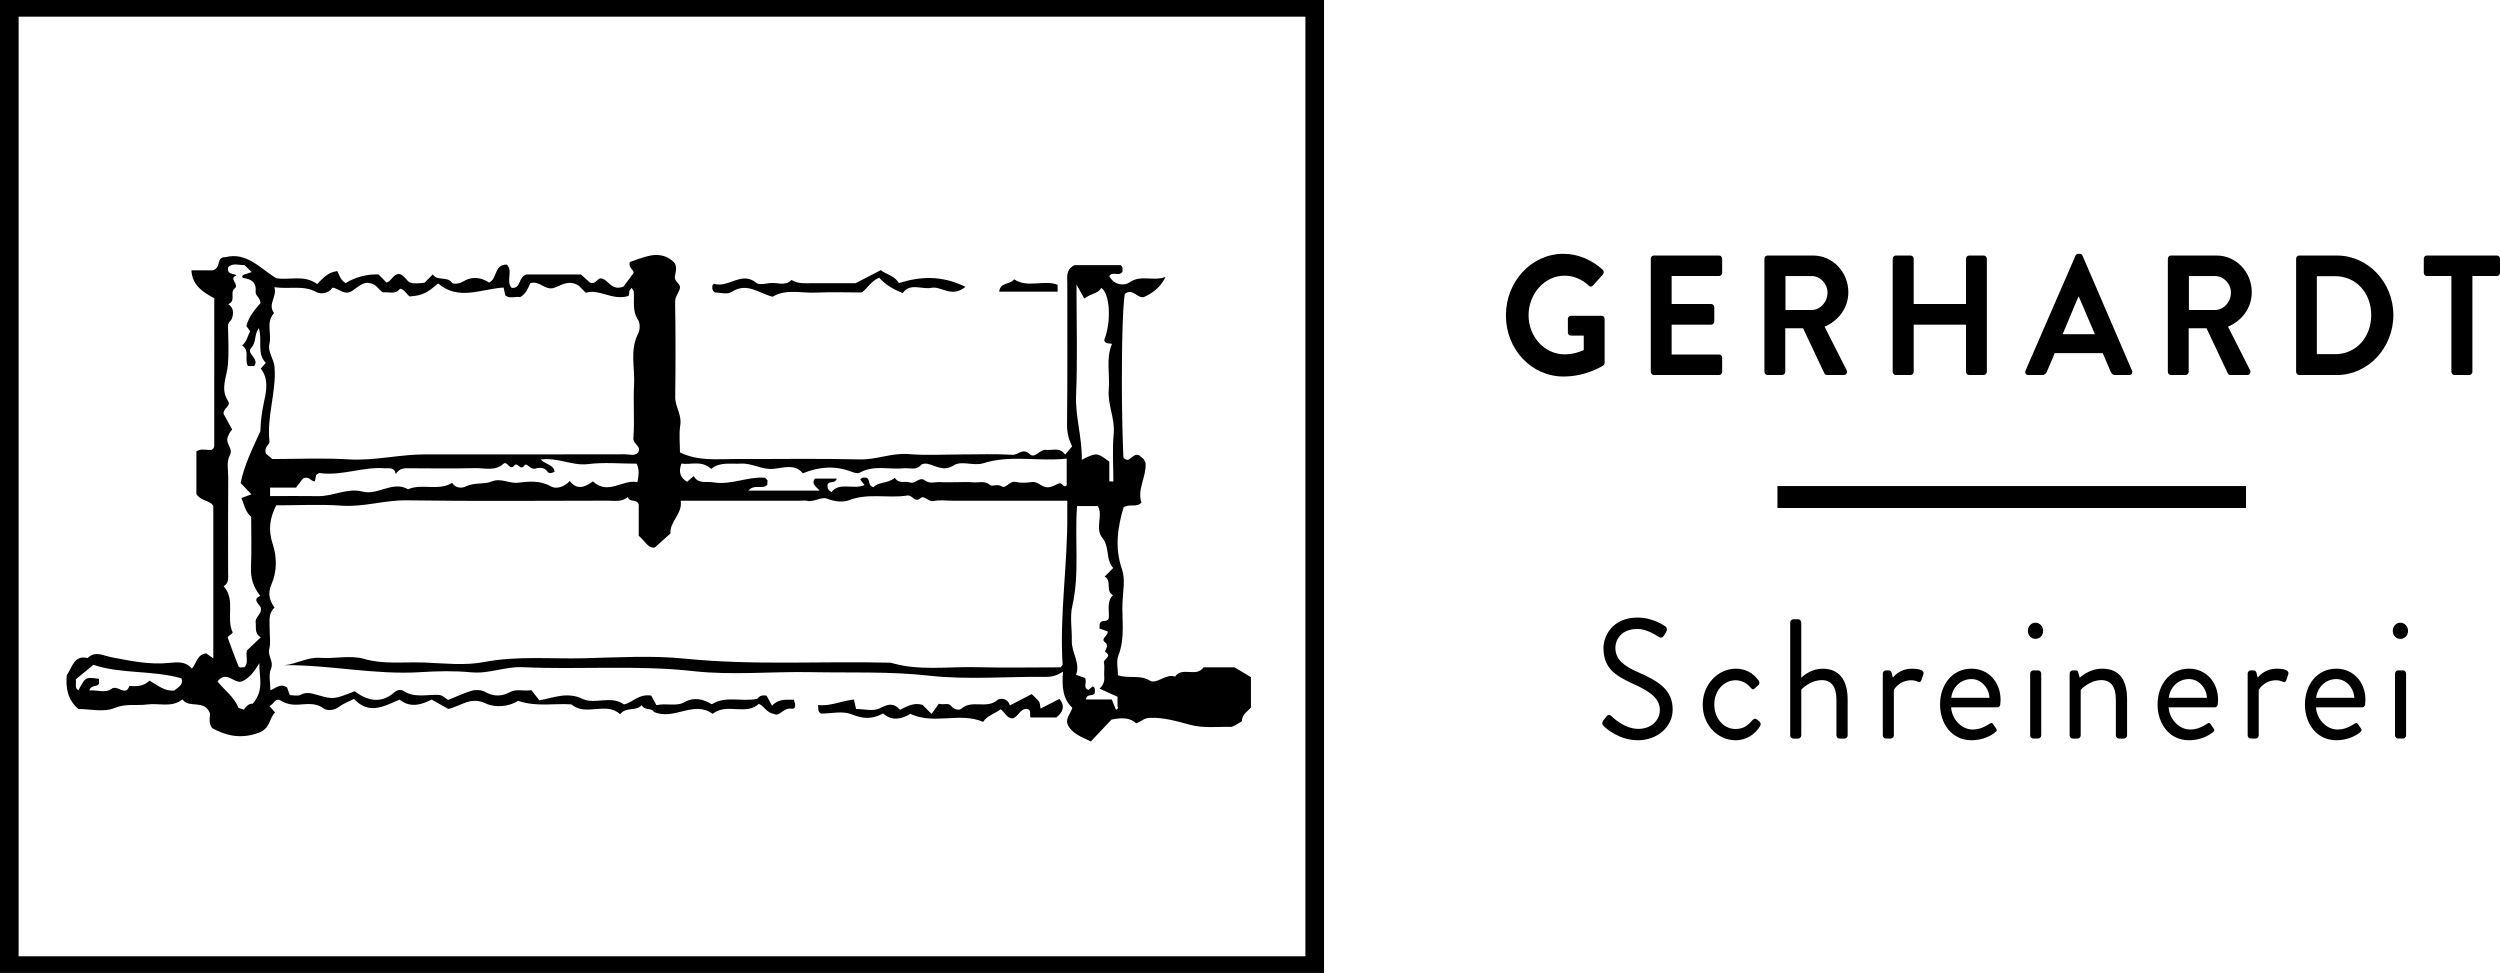 <svg width="591" height="230" viewBox="0 0 591 230" fill="none" xmlns="http://www.w3.org/2000/svg">
<path fill-rule="evenodd" clip-rule="evenodd" d="M308.598 3.938H4.402V226.062H308.598V3.938ZM0 0V230H313V0H0Z" fill="black"/>
<path d="M369.621 60.006C373.034 60.006 376.299 61.42 378.878 63.758C379.178 64.082 379.221 64.566 378.914 64.89L376.563 67.509C376.263 67.834 375.919 67.834 375.575 67.509C373.942 65.979 371.935 65.171 369.848 65.171C365.109 65.171 361.353 69.486 361.353 74.529C361.353 79.572 365.109 83.77 369.885 83.77C372.009 83.77 373.642 83.085 374.397 82.76V79.333H371.364C370.947 79.333 370.646 79.009 370.646 78.605V75.416C370.646 74.97 370.947 74.651 371.364 74.651H378.65C379.031 74.651 379.332 75.013 379.332 75.416V85.747C379.332 86.071 379.178 86.273 379.031 86.39C379.031 86.39 375.121 89.009 369.621 89.009C362.071 89.009 356 82.632 356 74.566C356 66.499 362.071 60 369.621 60V60.006ZM390.246 61.175C390.246 60.771 390.547 60.41 390.964 60.41H406.402C406.819 60.41 407.12 60.771 407.12 61.175V64.486C407.12 64.89 406.819 65.251 406.402 65.251H395.175V71.867H404.542C404.923 71.867 405.26 72.228 405.26 72.632V75.979C405.26 76.426 404.916 76.744 404.542 76.744H395.175V83.807H406.402C406.819 83.807 407.12 84.168 407.12 84.572V87.883C407.12 88.287 406.819 88.648 406.402 88.648H390.964C390.547 88.648 390.246 88.287 390.246 87.883V61.175ZM417.113 61.175C417.113 60.771 417.414 60.41 417.831 60.41H428.678C433.233 60.41 436.946 64.284 436.946 69.082C436.946 72.791 434.632 75.82 431.33 77.234L436.529 87.479C436.793 88.005 436.529 88.648 435.884 88.648H431.901C431.557 88.648 431.366 88.446 431.293 88.287L426.247 77.595H422.036V87.883C422.036 88.287 421.692 88.648 421.318 88.648H417.825C417.408 88.648 417.107 88.287 417.107 87.883V61.175H417.113ZM428.267 73.281C430.28 73.281 432.023 71.426 432.023 69.168C432.023 67.032 430.28 65.257 428.267 65.257H422.085V73.287H428.267V73.281ZM447.431 61.175C447.431 60.771 447.774 60.41 448.149 60.41H451.678C452.096 60.41 452.396 60.771 452.396 61.175V71.867H464.765V61.175C464.765 60.771 465.066 60.41 465.483 60.41H468.976C469.357 60.41 469.694 60.771 469.694 61.175V87.883C469.694 88.287 469.351 88.648 468.976 88.648H465.483C465.066 88.648 464.765 88.287 464.765 87.883V76.751H452.396V87.883C452.396 88.287 452.096 88.648 451.678 88.648H448.149C447.768 88.648 447.431 88.287 447.431 87.883V61.175ZM478.846 87.601L490.644 60.453C490.761 60.208 490.945 60.006 491.289 60.006H491.669C492.05 60.006 492.204 60.208 492.314 60.453L503.995 87.601C504.222 88.128 503.922 88.648 503.351 88.648H500.048C499.477 88.648 499.213 88.403 498.95 87.84L497.09 83.483H485.746L483.886 87.84C483.733 88.244 483.395 88.648 482.787 88.648H479.485C478.914 88.648 478.613 88.122 478.84 87.601H478.846ZM495.236 79.009L491.442 70.135H491.326L487.606 79.009H495.23H495.236ZM512.485 61.175C512.485 60.771 512.785 60.41 513.203 60.41H524.049C528.604 60.41 532.318 64.284 532.318 69.082C532.318 72.791 530.003 75.82 526.701 77.234L531.9 87.479C532.164 88.005 531.9 88.648 531.256 88.648H527.272C526.928 88.648 526.738 88.446 526.664 88.287L521.618 77.595H517.408V87.883C517.408 88.287 517.064 88.648 516.689 88.648H513.197C512.779 88.648 512.478 88.287 512.478 87.883V61.175H512.485ZM523.638 73.281C525.651 73.281 527.395 71.426 527.395 69.168C527.395 67.032 525.651 65.257 523.638 65.257H517.457V73.287H523.638V73.281ZM542.802 61.175C542.802 60.771 543.103 60.41 543.483 60.41H552.476C559.799 60.41 565.79 66.744 565.79 74.492C565.79 82.24 559.799 88.654 552.476 88.654H543.483C543.103 88.654 542.802 88.293 542.802 87.889V61.181V61.175ZM552.022 83.727C556.951 83.727 560.554 79.774 560.554 74.486C560.554 69.198 556.951 65.288 552.022 65.288H547.7V83.721H552.022V83.727ZM579.509 65.251H573.702C573.285 65.251 572.984 64.89 572.984 64.486V61.175C572.984 60.771 573.285 60.41 573.702 60.41H590.282C590.699 60.41 591 60.771 591 61.175V64.486C591 64.89 590.699 65.251 590.282 65.251H584.475V87.883C584.475 88.287 584.131 88.648 583.757 88.648H580.227C579.847 88.648 579.509 88.287 579.509 87.883V65.251Z" fill="black"/>
<path d="M378.991 170.368C379.182 170.124 379.372 169.842 379.563 169.604C379.943 169.078 380.361 168.761 380.889 169.243C381.153 169.488 383.923 172.306 387.3 172.306C390.377 172.306 392.385 170.252 392.385 167.874C392.385 165.093 390.106 163.443 385.746 161.505C381.571 159.574 379.065 157.758 379.065 153.162C379.065 150.424 381.116 145.992 387.147 145.992C390.868 145.992 393.637 148.046 393.637 148.046C393.865 148.168 394.319 148.651 393.865 149.415C393.711 149.66 393.564 149.941 393.41 150.179C393.066 150.741 392.692 150.906 392.084 150.54C391.82 150.381 389.425 148.688 387.11 148.688C383.087 148.688 381.871 151.426 381.871 153.119C381.871 155.821 383.806 157.392 386.993 158.797C392.114 161.016 395.418 163.07 395.418 167.74C395.418 171.933 391.66 174.995 387.22 174.995C382.78 174.995 379.704 172.214 379.213 171.731C378.912 171.45 378.531 171.126 378.985 170.362L378.991 170.368ZM410.341 158.076C412.619 158.076 414.4 159.042 415.769 160.894C416.033 161.255 415.959 161.737 415.616 162.025L414.897 162.667C414.326 163.229 414.136 162.825 413.798 162.508C413.036 161.579 411.784 160.815 410.304 160.815C407.461 160.815 405.256 163.314 405.256 166.536C405.256 169.757 407.418 172.336 410.267 172.336C412.545 172.336 413.417 171.126 414.289 170.24C414.744 169.757 415.008 169.836 415.425 170.16L415.843 170.484C416.223 170.765 416.334 171.212 416.107 171.615C414.971 173.546 412.883 175.001 410.298 175.001C406.085 175.001 402.517 171.413 402.517 166.578C402.517 161.744 406.195 158.076 410.334 158.076H410.341ZM423.2 147.16C423.2 146.756 423.543 146.396 423.918 146.396H425.097C425.478 146.396 425.816 146.756 425.816 147.16V160.216C425.816 160.216 427.83 158.082 430.9 158.082C434.658 158.082 436.783 160.619 436.783 165.338V173.84C436.783 174.243 436.439 174.604 436.065 174.604H434.849C434.468 174.604 434.13 174.243 434.13 173.84V165.338C434.13 162.275 432.841 160.784 430.716 160.784C427.83 160.784 425.822 163.039 425.822 163.039V173.84C425.822 174.243 425.478 174.604 425.103 174.604H423.924C423.543 174.604 423.206 174.243 423.206 173.84V147.166L423.2 147.16ZM445.092 159.244C445.092 158.84 445.436 158.48 445.81 158.48H446.529C446.83 158.48 447.1 158.681 447.173 159.042L447.474 160.209C447.474 160.209 448.881 158.076 452.031 158.076C453.167 158.076 455.064 158.278 454.69 159.409L454.235 160.778C454.045 161.304 453.701 161.304 453.327 161.138C452.983 160.98 452.418 160.815 451.847 160.815C448.96 160.815 447.708 163.07 447.708 163.07V173.828C447.708 174.231 447.364 174.592 446.989 174.592H445.81C445.429 174.592 445.092 174.231 445.092 173.828V159.244ZM466.063 158.076C470.048 158.076 472.934 161.218 472.934 165.448C472.934 165.729 472.898 166.254 472.861 166.536C472.824 166.939 472.517 167.22 472.179 167.22H461.248C461.402 169.922 463.637 172.458 466.333 172.458C467.93 172.458 469.219 171.817 470.091 171.248C470.625 170.924 470.853 170.723 471.154 171.169C471.381 171.493 471.571 171.774 471.798 172.098C472.062 172.458 472.216 172.703 471.645 173.143C470.736 173.907 468.685 174.995 466.069 174.995C461.476 174.995 458.632 171.169 458.632 166.536C458.632 161.903 461.476 158.076 466.069 158.076H466.063ZM470.312 164.965C470.196 162.63 468.378 160.533 466.063 160.533C463.52 160.533 461.549 162.465 461.279 164.965H470.312ZM479.395 149.134C479.395 148.046 480.193 147.202 481.175 147.202C482.158 147.202 482.999 148.046 482.999 149.134C482.999 150.222 482.201 151.029 481.175 151.029C480.15 151.029 479.395 150.185 479.395 149.134ZM479.929 159.244C479.929 158.84 480.273 158.48 480.647 158.48H481.826C482.207 158.48 482.545 158.84 482.545 159.244V173.828C482.545 174.231 482.201 174.592 481.826 174.592H480.647C480.267 174.592 479.929 174.231 479.929 173.828V159.244ZM489.257 159.244C489.257 158.84 489.601 158.48 489.975 158.48H490.694C491.038 158.48 491.228 158.639 491.302 158.963L491.646 160.209C491.646 160.209 493.807 158.076 496.957 158.076C501.36 158.076 502.84 161.138 502.84 165.332V173.834C502.84 174.237 502.497 174.598 502.122 174.598H500.906C500.525 174.598 500.188 174.237 500.188 173.834V165.332C500.188 162.269 498.898 160.778 496.773 160.778C493.93 160.778 491.879 163.076 491.879 163.076V173.834C491.879 174.237 491.535 174.598 491.16 174.598H489.981C489.601 174.598 489.263 174.237 489.263 173.834V159.25L489.257 159.244ZM517.48 158.076C521.466 158.076 524.352 161.218 524.352 165.448C524.352 165.729 524.315 166.254 524.278 166.536C524.241 166.939 523.934 167.22 523.597 167.22H512.666C512.819 169.922 515.055 172.458 517.75 172.458C519.347 172.458 520.637 171.817 521.509 171.248C522.043 170.924 522.27 170.723 522.571 171.169C522.798 171.493 522.989 171.774 523.216 172.098C523.48 172.458 523.633 172.703 523.062 173.143C522.153 173.907 520.102 174.995 517.486 174.995C512.893 174.995 510.05 171.169 510.05 166.536C510.05 161.903 512.893 158.076 517.486 158.076H517.48ZM521.73 164.965C521.613 162.63 519.795 160.533 517.48 160.533C514.938 160.533 512.967 162.465 512.696 164.965H521.73ZM531.346 159.244C531.346 158.84 531.69 158.48 532.065 158.48H532.783C533.084 158.48 533.354 158.681 533.428 159.042L533.729 160.209C533.729 160.209 535.135 158.076 538.285 158.076C539.422 158.076 541.319 158.278 540.944 159.409L540.49 160.778C540.3 161.304 539.956 161.304 539.581 161.138C539.237 160.98 538.672 160.815 538.101 160.815C535.215 160.815 533.962 163.07 533.962 163.07V173.828C533.962 174.231 533.618 174.592 533.244 174.592H532.065C531.684 174.592 531.346 174.231 531.346 173.828V159.244ZM552.317 158.076C556.303 158.076 559.189 161.218 559.189 165.448C559.189 165.729 559.152 166.254 559.115 166.536C559.078 166.939 558.771 167.22 558.434 167.22H547.503C547.656 169.922 549.892 172.458 552.588 172.458C554.184 172.458 555.474 171.817 556.346 171.248C556.88 170.924 557.107 170.723 557.408 171.169C557.635 171.493 557.826 171.774 558.053 172.098C558.317 172.458 558.47 172.703 557.899 173.143C556.991 173.907 554.94 174.995 552.323 174.995C547.73 174.995 544.887 171.169 544.887 166.536C544.887 161.903 547.73 158.076 552.323 158.076H552.317ZM556.567 164.965C556.45 162.63 554.632 160.533 552.317 160.533C549.775 160.533 547.804 162.465 547.534 164.965H556.567ZM565.655 149.134C565.655 148.046 566.454 147.202 567.436 147.202C568.419 147.202 569.26 148.046 569.26 149.134C569.26 150.222 568.462 151.029 567.436 151.029C566.411 151.029 565.655 150.185 565.655 149.134ZM566.183 159.244C566.183 158.84 566.527 158.48 566.902 158.48H568.081C568.462 158.48 568.799 158.84 568.799 159.244V173.828C568.799 174.231 568.456 174.592 568.081 174.592H566.902C566.521 174.592 566.183 174.231 566.183 173.828V159.244Z" fill="black"/>
<rect x="420.186" y="114.906" width="110.771" height="5.18" fill="black"/>
<path d="M179.394 166.379C180.752 167.001 181.163 168.481 183.005 168.781C184.282 169.497 185.217 167.26 186.979 167.529C188.291 167.73 188.095 166.58 187.654 165.397C186.074 165.543 184.363 164.949 182.506 166.819C181.955 165.811 181.431 164.851 181.213 164.449C179.582 164.172 179.291 164.994 179.002 165.206C175.285 165.979 171.599 164.387 168.266 166.494C166.257 165.257 164.078 164.725 161.895 165.952C159.818 167.121 157.728 166.144 155.175 166.703C154.695 165.809 154.177 164.845 153.955 164.434C150.923 163.978 149.585 166.11 147.488 166.53C144.484 164.289 140.622 166.603 137.767 165.235C134.079 163.469 131.018 164.93 127.505 165.559C126.855 164.731 126.187 163.88 125.617 163.153C123.746 163.464 122.114 162.775 120.571 163.609C118.598 164.678 116.687 164.701 114.639 163.547C113.802 163.074 112.483 163.019 111.528 163.29C109.601 163.838 107.773 164.74 105.947 165.478C105.141 165.002 104.667 164.303 103.603 164.269C100.827 164.179 97.928 165.039 95.298 163.285C94.898 163.019 93.978 162.999 93.301 163.603C90.077 166.477 86.834 165.668 83.851 163.414C78.891 165.347 78.882 165.383 75.071 164.303C73.704 163.916 72.475 163.481 71.032 164.259C70.35 164.627 69.308 164.323 68.505 164.323C68.204 163.474 67.981 162.84 67.862 162.5C66.25 161.468 65.18 162.678 63.923 163.19C63.923 161.295 63.461 159.507 64.036 158.167C64.808 156.37 63.231 155.131 63.655 153.457C64.045 151.917 63.724 150.196 63.741 148.555C63.76 146.811 63.393 144.976 64.907 143.643C63.627 141.866 63.278 140.134 64.166 138.153C65.546 135.072 65.444 131.541 64.496 128.704C63.31 125.152 63.816 122.393 65.298 119.46C70.595 119.46 75.702 119.172 80.76 119.539C85.981 119.919 90.922 118.196 96.118 118.277C111.915 118.521 127.72 118.37 143.521 118.358C143.783 118.358 144.048 118.367 144.313 118.378C144.491 118.386 144.671 118.394 144.85 118.402C146.102 118.45 147.348 118.422 148.429 117.488C148.661 118.571 149.836 118.16 150.545 118.637C150.573 118.655 150.601 118.675 150.627 118.699C150.68 118.742 150.731 118.794 150.777 118.851C150.869 118.966 150.945 119.113 150.999 119.298V126.649C152.389 127.782 153.214 129.717 154.797 129.425C156.232 128.136 157.285 127.193 158.511 126.092C158.243 123.344 161.427 121.417 160.914 118.366H189.134C189.68 118.366 190.247 118.265 190.765 118.384C192.458 118.778 194.156 117.343 195.516 117.883C197.33 118.602 199.294 118.789 200.715 118.243C205.279 116.486 209.942 117.866 214.457 117.144C215.776 116.933 216.169 118.976 217.613 117.751C218.522 116.981 219.444 118.745 220.768 118.439C222.147 118.12 223.657 118.367 225.11 118.367H252.305C252.305 119.682 252.298 120.577 252.305 121.472C252.425 133.37 250.45 145.202 251.2 157.12C251.208 157.251 251 157.396 250.72 157.758C244.206 157.758 237.512 157.893 230.827 157.721C224.07 157.546 217.235 158.668 210.571 156.664C194.377 156.252 178.173 157.347 161.969 155.709C154.057 154.909 145.997 155.418 138.009 155.614C130.163 155.807 122.324 154.993 114.454 156.505C109.898 157.382 105.034 156.81 100.319 156.624C95.558 156.435 90.822 157.128 86.008 155.745C82.817 154.828 79.141 155.771 75.709 155.514C72.712 155.29 70.105 156.98 67.285 157.246C78.127 157.171 88.719 159.587 99.455 158.896C103.434 158.639 107.473 158.553 111.432 158.938C115.597 159.342 119.412 157.531 123.523 157.722C136.986 158.349 150.453 157.153 163.958 158.661C173.109 159.683 182.465 158.709 191.724 158.897C201.022 159.085 210.292 158.682 219.633 159.728C228.78 160.752 238.131 159.904 247.39 160.004C248.74 160.018 249.897 159.655 251.298 158.787C250.988 162.33 251.259 165.248 253.493 167.314C253.084 168.795 251.899 169.653 252.366 171.226C253.411 173.479 255.77 174.248 257.88 175.273C259.754 173.293 261.602 171.34 262.77 170.104C265.669 169.499 267.342 169.833 268.587 170.994C269.813 170.568 270.434 169.776 271.671 169.709C275.072 169.527 278.312 170.54 281.414 171.358C284.672 172.219 287.784 171.746 290.938 171.841C291.513 171.858 292.721 171.022 293.584 170.501C293.597 168.831 294.998 168.123 295.719 167.278V160.072C294.424 159.302 293.248 158.6 291.836 157.76H284.517C282.837 160.228 279.475 157.486 277.791 159.948C275.558 159.166 273.439 161.879 271.797 160.887C269.376 159.426 266.92 160.498 264.296 159.646C264.296 158.141 263.835 156.356 264.381 154.973C266.03 150.785 265.167 146.5 265.364 142.263C265.482 139.715 266.041 136.93 265.254 134.652C263.422 129.349 264.269 124.441 265.621 119.923C267.23 118.998 268.597 120.074 269.839 118.823C268.79 115.702 270.974 112.803 270.82 109.617C270.805 109.3 270.58 108.993 270.422 108.606C269.954 108.197 269.431 107.742 269.276 107.607C268.579 107.347 268.086 107.669 267.646 108.029C267.577 108.085 267.511 108.141 267.446 108.195C267.381 108.25 267.316 108.304 267.25 108.355C267.055 108.509 266.861 108.636 266.654 108.681C266.55 108.704 266.443 108.706 266.33 108.681C266.255 108.665 266.178 108.637 266.097 108.595C266.016 108.553 265.933 108.497 265.846 108.425C265.759 108.354 265.669 108.267 265.575 108.161C265.545 107.506 265.517 106.837 265.493 106.154C265.441 104.789 265.396 103.374 265.359 101.93C265.347 101.45 265.334 100.964 265.324 100.477C265.296 99.258 265.274 98.022 265.257 96.781C265.24 95.54 265.226 94.293 265.218 93.053C265.215 92.556 265.212 92.062 265.21 91.567C265.209 91.073 265.207 90.58 265.207 90.092C265.204 87.642 265.22 85.254 265.251 83.013C265.257 82.565 265.265 82.123 265.271 81.687C265.279 81.251 265.286 80.822 265.296 80.402C265.407 75.133 265.618 71.019 265.913 69.463C267.813 68.046 268.768 70.577 270.428 70.225C272.852 69.134 274.553 67.549 275.533 65.471C272.44 66.593 269.752 64.825 266.961 66.791C265.964 67.493 263.792 67.517 262.598 65.828C262.332 65.451 262.109 65.294 262.38 65.034C263.223 64.234 264.567 65.365 265.333 64.268C265.35 63.75 265.586 63.195 264.908 62.675H254.029C251.918 63.705 252.31 65.451 252.31 67.049C252.305 78.17 252.371 89.293 252.248 100.415C252.226 102.388 252.73 104.124 253.442 105.522C252.718 106.381 252.261 106.924 251.788 107.484C250.558 105.634 248.773 106.53 247.25 106.347C245.82 106.172 244.656 108.533 243.42 107.349C241.778 105.774 240.704 107.599 239.337 107.515C235.356 107.271 231.351 107.428 227.354 107.428C223.358 107.428 218.976 107.705 214.829 107.349C210.852 107.006 207.232 108.701 203.284 108.603C193.482 108.359 183.67 108.542 173.862 108.514C169.478 108.502 165.018 109.057 160.746 106.946C160.746 104.832 160.47 102.617 160.819 100.502C161.222 98.054 159.593 96.156 159.622 93.832C159.715 86.359 159.725 78.882 159.598 71.408C159.594 71.233 159.607 71.069 159.632 70.91C159.652 70.782 159.681 70.661 159.714 70.543C159.722 70.514 159.729 70.485 159.737 70.457C159.737 70.454 159.739 70.451 159.74 70.448C159.771 70.351 159.805 70.258 159.843 70.164C160.053 69.637 160.356 69.168 160.563 68.658C160.646 68.457 160.712 68.25 160.752 68.031C160.828 67.018 159.54 66.672 159.528 65.557C159.528 65.518 159.528 65.479 159.531 65.439C159.537 65.358 159.548 65.274 159.568 65.183C159.81 64.072 160.126 62.68 159.16 61.83C157.539 60.359 155.628 60.037 153.704 60.423C151.966 60.772 150.3 61.483 148.897 61.939C148.387 63.629 150.511 63.889 149.515 64.899C148.664 66.039 147.813 67.178 147.381 67.759C144.442 68.85 143.888 66.105 142.16 65.814C141.131 65.68 140.98 67.314 139.452 66.8C138.869 66.271 137.968 65.456 137.334 64.881H124.504C122.39 65.424 123.279 68.333 120.931 68.036C119.53 66.445 121.348 64.141 119.832 62.557C116.818 62.421 117.562 65.929 115.629 66.808C113.597 65.459 111.447 65.309 109.381 66.603C108.477 67.167 107.063 67.149 106.883 66.883C105.727 65.169 103.344 66.571 102.326 64.863C101.656 65.535 101.015 66.179 100.354 66.842C99.147 66.957 97.919 67.153 96.797 66.741C96.682 66.655 96.575 66.564 96.473 66.466C96.428 66.424 96.384 66.38 96.341 66.335C95.699 65.674 95.234 64.874 94.24 64.757C93.661 64.825 93.265 65.152 92.906 65.53C92.444 66.017 92.042 66.587 91.388 66.803C90.746 66.159 90.103 65.513 89.461 64.869C86.636 64.806 84.052 65.49 81.709 66.921C80.464 66.238 80.154 64.856 79.747 64.082C77.477 64.335 76.24 65.879 74.983 67.152C71.779 64.841 68.442 66.33 65.278 65.764C61.512 63.455 58.322 59.524 53.309 60.791C50.965 60.763 52.458 63.196 50.325 63.909H45.244C45.482 67.538 47.998 69.05 50.654 70.525C50.654 82.238 50.654 93.882 50.646 105.526C50.646 105.681 50.545 105.855 50.447 105.986C50.343 106.124 50.185 106.222 50.052 106.336C49.071 106.482 48.028 106.099 47.071 106.399C46.851 106.468 46.636 106.574 46.426 106.731V116.791C47.544 118.54 49.864 118.321 50.426 119.632V155.65C49.663 155.11 49.13 154.732 48.736 154.451C46.598 154.738 46.532 156.641 45.363 158.083C43.957 156.331 41.951 156.504 40.057 156.706C35.397 157.204 30.838 156.233 26.375 155.38C24.282 154.98 22.582 153.793 20.695 155.559C17.499 154.797 17.127 157.683 15.794 159.611C15.521 162.462 15.895 165.347 18.528 167.611C21.322 167.611 24.56 168.428 27.023 167.392C29.751 166.243 32.263 166.886 34.839 166.533C37.592 166.155 40.556 167.375 43.137 165.344C44.732 167.579 48.276 165.24 49.62 168.595C49.737 169.41 49.145 170.713 50.137 172.121C53.5 173.952 56.964 174.768 61.153 173.227C63.954 172.195 63.597 169.804 65.019 168.424C64.444 167.761 64.115 167.383 63.679 166.881C64.653 166.614 64.792 165.339 65.992 165.411C67.129 166.141 68.322 166.583 69.832 166.592C72.053 166.606 74.374 165.865 76.547 167.498C77.201 167.989 78.896 168.041 80.092 167.124C81.143 166.32 82.45 165.854 83.681 165.22C84.419 166.01 85.153 166.548 85.887 166.891C86 166.944 86.113 166.992 86.225 167.036C86.311 167.07 86.397 167.099 86.484 167.129C89.158 168.01 91.81 166.499 94.462 165.397C96.446 166.981 98.43 166.827 100.309 166.139C100.435 166.094 100.559 166.046 100.683 165.994C100.759 165.963 100.836 165.932 100.912 165.9C101.064 165.834 101.216 165.767 101.366 165.699C101.593 165.595 101.816 165.486 102.038 165.375C103.565 166.234 104.888 166.978 105.989 167.597C109.049 166.889 111.255 164.572 114.836 166.296C117.062 167.369 120.408 167.051 122.465 165.68C126.9 167.169 131.046 166.222 135.079 166.516C138.539 169.474 143.25 165.738 146.609 168.85C147.962 166.99 150.379 168.266 151.679 166.687C152.321 168 154.169 167.322 154.558 168.274C159.319 170.453 163.927 165.448 168.461 168.752C171.841 166.068 176.302 169.245 179.396 166.384L179.394 166.379ZM254.387 93.352C254.745 85.033 254.483 76.688 254.483 67.261C255.42 68.946 255.9 69.808 256.328 70.578C258.07 69.254 259.656 69.419 260.326 68.051C262.425 69.403 262.755 76.037 261.031 80.425C261.306 81.345 262.124 81.108 262.881 81.287C261.372 84.801 262.436 88.484 262.109 92.082C261.786 95.644 263.628 98.913 263.282 102.548C262.925 106.283 263.203 110.08 263.203 113.848C262.882 113.825 262.563 113.8 262.242 113.777V109.152C259.34 106.955 259.227 106.946 255.728 108.69C255.854 103.423 254.163 98.561 254.387 93.352ZM253.487 143.305C255.265 135.511 254.011 127.623 254.617 119.637H259.534C260.85 121.903 258.756 124.956 260.603 127.159C260.881 127.491 261.09 127.844 261.25 128.211C261.304 128.336 261.354 128.46 261.397 128.588C262.06 130.491 261.698 132.696 263.167 134.269C262.608 134.831 262.047 135.394 261.417 136.026C261.327 136.116 261.236 136.208 261.143 136.301C261.368 136.419 261.538 136.563 261.667 136.721C261.732 136.801 261.786 136.886 261.831 136.973C261.878 137.062 261.915 137.154 261.944 137.249C261.955 137.285 261.966 137.32 261.975 137.356C261.994 137.429 262.011 137.504 262.023 137.579C262.212 138.674 261.831 140.026 263.101 140.694C261.87 141.951 262.076 143.47 262.129 144.956C262.13 145.015 262.133 145.074 262.133 145.135C262.136 145.253 262.138 145.372 262.138 145.49C262.138 145.726 262.127 145.96 262.101 146.192C261.747 147.013 260.885 146.679 260.436 146.914C259.7 147.365 259.999 147.959 259.923 148.593C260.535 148.803 261.168 149.021 261.836 149.251C262.095 150.242 260.079 150.956 261.2 151.811C262.465 152.776 260.901 153.818 261.327 154.118C263.023 155.313 260.757 155.737 260.966 156.675C261.199 157.715 260.943 158.852 261.041 159.935C261.143 161.077 260.823 161.988 259.921 162.78C261.33 163.419 262.704 164.043 264.186 164.715V167.168C264.648 166.729 264.021 168.266 263.736 167.596C263.474 166.978 263.223 166.354 262.812 165.352H256.688C256.697 165.304 256.708 165.257 256.72 165.213C256.744 165.125 256.771 165.047 256.802 164.977C256.83 164.913 256.863 164.857 256.895 164.806C257.404 164.043 258.497 164.633 258.799 163.814C258.791 163.369 258.99 162.879 258.574 162.433C258.515 162.369 258.442 162.307 258.356 162.244C258.039 162.495 257.681 162.778 257.283 163.094C255.892 162.542 257.086 161.233 256.488 160.274C255.982 160.094 255.353 159.868 254.384 159.521C255.446 156.726 253.299 154.291 253.374 151.467C253.445 148.741 252.891 145.896 253.482 143.305H253.487ZM161.087 109.583C163.321 109.95 165.818 108.73 168.134 110.85C170.18 109.124 172.713 109.747 175.141 109.599C177.799 109.438 180.078 111.1 182.864 110.836C185.189 110.613 187.911 109.579 189.797 111.889C193.712 110.269 197.482 110.072 201.216 111.489C201.948 111.766 202.783 112.001 203.229 111.748C206.592 109.849 210.213 111.058 213.69 110.699C215.049 110.559 216.558 111.281 217.737 109.912C217.998 109.608 218.746 109.549 219.219 109.641C221.298 110.044 222.977 111.622 225.578 109.952C227.258 108.872 230.298 110.195 232.437 109.515C238.96 107.442 245.517 109.183 252.169 108.408V114.682C251.585 115.457 251.409 114.514 250.625 114.231C249.9 114.289 249.021 115.098 247.843 115.193C246.251 115.322 245.455 113.733 243.927 113.956C242.684 114.136 241.34 114.219 240.137 113.934C238.652 113.582 237.833 115.619 236.827 114.987C235.748 114.309 234.564 115.1 234.066 114.675C232.724 113.528 231.31 114.166 229.955 114.02C228.7 113.884 227.419 113.99 226.15 113.99C224.88 113.99 223.606 114.057 222.343 113.971C221.123 113.889 219.783 114.449 218.7 113.599C217.308 112.507 216.434 114.574 215.063 114.041C213.98 113.621 212.501 114.527 211.549 112.958C209.785 114.387 207.602 113.859 206.505 115.177C204.994 114.756 205.849 113.341 204.803 112.924C204.403 112.957 203.822 112.672 203.361 113.388C203.617 113.71 203.907 114.072 204.392 114.681C201.653 115.817 198.435 113.866 196.569 116.33C195.384 115.653 195.7 115.045 195.621 114.553C196.018 113.579 197.407 114.451 197.816 113.139H192.648C191.731 114.329 192.862 114.983 193.766 115.983H176.92C178.317 114.318 180.208 115.797 181.368 114.625C181.397 114.281 181.428 113.929 181.458 113.578C181.244 113.378 181.039 113.041 180.819 112.947C180.788 112.933 180.756 112.926 180.725 112.924C176.652 112.655 172.803 114.728 168.657 114.029C166.964 113.744 165.07 114.485 163.998 112.541C163.237 113.198 162.839 113.543 162.433 113.895C160.909 112.994 160.297 111.718 161.087 109.582V109.583ZM41.243 163.226C38.952 163.502 37.361 162.036 35.34 160.903C34.089 162.156 32.391 162.361 30.601 162.137C29.675 164.859 27.808 161.729 26.329 162.859C24.94 163.92 22.977 163.074 21.128 163.214C21.19 163.022 21.266 162.87 21.353 162.745C21.376 162.711 21.401 162.68 21.426 162.65C22.043 161.916 23.072 162.395 23.402 161.58C23.402 161.219 23.402 160.856 23.402 160.492C22.508 160.355 21.866 160.259 21.365 160.259C20.365 160.259 19.939 160.656 19.218 161.928C19.138 162.07 19.054 162.223 18.965 162.386C18.832 162.632 18.69 162.903 18.53 163.203C17.532 162.585 18.113 161.592 17.91 160.592C19.22 159.515 20.607 158.373 22.084 157.159C28.47 159.348 35.901 158.405 42.878 160.341C43.478 161.974 42.044 162.431 41.241 163.229L41.243 163.226ZM150.692 113.974C147.173 113.235 143.799 117.18 140.174 113.794C138.358 115.109 136.479 116.004 134.693 113.716C133.318 115.19 131.433 115.675 130.208 114.975C127.635 113.503 124.969 113.819 122.438 114.115C120.308 114.363 118.491 112.901 116.181 113.839C114.386 114.569 112.118 113.985 110.111 114.998C109.122 115.498 107.586 115.366 106.896 114.157C103.605 116.147 99.764 114.216 96.463 115.66C92.769 113.576 89.381 117.172 85.699 116.209C82.132 115.275 78.792 117.336 75.259 117.286C71.487 117.231 67.714 117.273 63.844 117.273V115.268H69.979C70.619 114.435 71.28 113.578 71.646 113.1C73.138 112.456 73.436 113.825 74.433 113.783C74.53 113.307 74.634 112.809 74.746 112.264C74.981 112.132 75.301 111.79 75.567 111.827C80.771 112.574 85.75 110.294 90.925 110.7C91.977 110.783 93.217 110.31 93.558 112.079C94.4 110.685 95.453 110.69 96.561 110.694C101.828 110.719 107.099 110.791 112.365 110.666C114.594 110.613 116.992 111.452 119.02 109.636C119.905 108.844 120.517 111.384 121.545 110.081C122.362 109.048 122.966 111.471 123.972 110.031C124.521 109.246 125.358 111.13 126.57 110.772C127.513 110.493 128.703 110.419 129.489 111.558C129.79 111.994 130.433 111.886 131.111 111.51C130.897 109.831 129.061 109.868 127.824 108.634C131.859 108.063 135.281 110.181 139.021 109.712C142.772 109.244 146.626 109.61 150.494 109.61C151.182 110.967 151.001 112.334 150.694 113.968L150.692 113.974ZM59.725 166.371C58.841 166.226 58.122 167.106 57.628 167.754C56.927 167.491 56.412 167.453 56.329 167.242C55.34 164.74 53.081 163.183 51.41 161.088C53.591 158.353 55.335 161.731 57.198 161.088C59.113 160.235 60.185 158.574 61.312 156.779C61.207 159.92 62.573 163.124 59.724 166.371H59.725ZM62.446 94.844C61.908 97.281 61.601 99.641 61.553 101.946C59.671 106.074 57.704 110.028 56.887 114.178C57.908 115.254 58.624 116.008 59.435 116.861C58.671 117.143 58.041 117.373 57.054 117.737C57.741 119.231 57.919 120.921 59.375 122.18C59.375 126.11 59.502 130.114 59.33 134.106C59.217 136.701 59.922 138.877 61.536 140.867C59.39 141.85 61.526 142.869 61.666 143.763C61.901 145.275 60.261 145.81 60.444 147.158C60.607 148.364 60.094 149.74 61.65 150.669C60.464 151.791 59.313 152.88 58.358 153.784C58.06 155.29 58.806 156.624 57.817 157.715C57.276 157.718 56.584 158.013 56.336 157.406C55.51 155.38 54.786 153.314 53.836 150.757C53.776 150.399 54.6 150.111 55.019 149.531C53.355 146.097 55.771 141.821 52.878 138.578C54.205 137.814 53.928 136.48 53.928 135.237C53.928 127.763 53.89 120.288 53.954 112.814C53.969 111.055 53.47 109.222 54.372 107.531C55.178 106.021 53.225 104.896 53.855 103.301C54.124 102.618 54.377 102.036 54.882 101.551C54.169 100.237 53.458 98.932 52.85 97.814C52.729 96.454 54.724 96.019 53.901 94.768C52.027 91.92 53.611 89.178 53.862 86.356C54.137 83.281 53.959 80.162 53.903 77.064C53.887 76.205 54.634 75.86 54.836 75.259C55.239 74.058 55.295 72.771 53.94 71.901C55.868 71.222 54.285 69.092 55.431 68.23C56.736 67.247 53.881 65.829 55.913 65.107C55.212 64.528 53.541 65.031 53.96 63.121C55.078 62.091 56.513 62.715 57.781 62.659C58.342 63.198 58.865 63.697 59.497 64.304C59.406 64.335 59.316 64.366 59.227 64.397C58.948 64.494 58.682 64.586 58.423 64.676C58.108 64.785 57.804 64.889 57.501 64.995C57.209 65.205 57.173 65.521 57.432 65.669C57.493 65.703 57.567 65.728 57.659 65.74C59.523 65.997 60.65 66.901 60.432 68.879C60.311 69.971 61.505 70.251 61.59 71.647C60.392 73.04 58.844 74.694 58.243 77.07C58.485 77.403 58.787 77.817 59.133 78.292C58.562 79.358 58.365 80.722 57.232 81.665C59.116 82.839 57.73 84.958 58.61 86.541H60.089C61.44 84.743 58.065 83.629 59.429 82.187C60.657 80.889 60.02 79.134 61.182 77.585C62.103 80.466 60.629 83.565 62.842 85.786C62.314 86.374 61.957 86.771 61.641 87.124C63.562 89.511 62.966 92.479 62.444 94.847L62.446 94.844ZM63.707 104.349C63.025 98.414 65.355 92.7 64.903 86.757C64.754 84.802 63.218 83.279 63.706 81.197C64.258 78.843 62.8 76.171 64.792 74.019C63.172 71.848 65.623 70.073 64.841 67.899C68.485 68.409 71.691 67.354 74.771 69.03C75.832 69.607 77.604 69.419 78.618 68.009C80.212 68.16 81.432 70.091 83.438 68.638C84.585 67.807 85.91 66.711 87.045 66.864C89.052 67.038 89.451 68.531 90.534 69.128C91.872 68.927 93.434 69.746 94.575 68.246C94.916 68.3 95.189 68.445 95.425 68.636C95.555 68.742 95.674 68.86 95.789 68.986C96.133 69.363 96.432 69.796 96.843 70.087C98.435 69.948 99.443 69.763 100.458 69.26C100.638 69.172 100.816 69.073 100.999 68.963C101.182 68.853 101.368 68.731 101.562 68.597C101.69 68.507 101.822 68.412 101.959 68.311C102.435 67.956 102.957 67.525 103.571 67.001C108.413 71.198 113.839 68.269 119.055 67.975C119.221 68.754 119.325 69.252 119.447 69.83C120.509 70.709 121.825 70.004 123 70.228C124.302 69.484 124.816 68.191 125.352 66.957C127.451 66.195 128.826 68.734 130.932 68.059C132.692 67.496 134.336 66.038 136.789 67.51C137.032 67.754 137.674 68.398 138.474 69.201C141.745 68.222 144.732 71.135 148.559 69.968C148.678 69.892 148.739 69.402 148.784 68.845C148.787 68.811 148.795 68.778 148.806 68.744C148.888 68.51 149.167 68.294 149.336 68.068C149.484 68.327 149.726 68.576 149.801 68.839C149.812 68.876 149.819 68.915 149.822 68.952C150.002 71.202 149.416 73.501 150.852 75.656C151.356 76.41 151.311 77.984 150.867 78.847C148.838 82.798 150.12 86.958 149.894 91C149.661 95.177 150.052 99.394 149.733 103.56C149.615 105.089 151.757 105.421 150.842 106.995C149.994 107.881 148.841 107.394 147.826 107.395C132.038 107.431 116.249 107.43 100.461 107.416C94.417 107.411 88.507 108.979 82.397 108.595C76.432 108.222 70.426 108.514 64.36 108.514C63.74 107.98 63.08 107.412 62.856 107.219C62.318 105.526 63.806 105.209 63.707 104.342V104.349Z" fill="black"/>
<path d="M232.425 170.654C233.383 169.09 235.221 168.731 236.539 167.679C237.57 168.326 237.966 169.843 239.411 169.817C240.847 169.389 241.174 167.349 242.922 167.603C244.018 167.964 243.181 169.364 243.708 169.602H249.726C251.374 168.245 251.792 166.946 250.467 165.214C248.971 165.98 247.537 166.714 245.981 167.511C245.858 166.867 245.895 166.278 245.636 165.889C245.241 165.295 244.641 164.838 243.894 164.086C242.06 165.038 240.569 165.813 238.734 166.766C238.27 165.055 236.452 164.918 235.757 165.511C233.207 167.688 229.746 165.314 227.264 167.54C226.791 167.964 225.554 167.805 224.874 166.91C224.203 166.025 223.167 166.739 221.947 166.364C221.437 167.078 220.83 167.928 220.223 168.776C219.481 168.031 218.897 167.444 218.332 166.878C218.252 166.797 218.171 166.716 218.09 166.635C217.591 166.478 217.109 166.422 216.643 166.436C216.526 166.439 216.41 166.448 216.295 166.461C216.123 166.479 215.953 166.507 215.784 166.543C214.717 166.769 213.725 167.305 212.772 167.788C211.087 165.97 209.831 166.518 207.979 167.444C206.421 168.224 204.17 167.604 202.369 167.604C202.16 166.65 202.051 166.152 201.879 165.365C198.976 165.651 196.316 167.011 193.394 166.666C193.49 167.618 193.259 168.213 194.088 168.698C196.381 168.698 199.196 167.987 201.357 168.877C204.082 169.999 206.274 170.027 208.766 168.659C210.937 170.558 213.176 169.982 215.215 168.754C220.84 171.4 226.925 168.266 232.421 170.653L232.425 170.654Z" fill="black"/>
<path d="M168.424 67.446C168.414 67.894 168.228 68.377 168.735 68.909C168.808 68.985 168.893 69.061 168.997 69.139C170.126 69.139 171.908 69.695 172.904 69.04C176.587 66.621 179.377 69.346 182.635 70.146C185.799 68.234 189.436 69.337 192.922 69.175C196.54 69.008 200.172 69.138 203.744 69.138C205.157 68.037 206.047 66.352 207.836 65.644C209.358 67.345 211.124 68.375 213.401 69.281C215.142 66.771 217.847 68.498 220.22 68.039C222.566 67.586 224.869 70.513 228.242 67.806C222.587 65.061 217.681 65.3 212.477 66.933C211.583 65.229 209.543 64.902 208.213 63.867C206.343 64.834 204.54 65.764 202.245 66.948H196.875C195.243 66.948 193.612 66.948 191.98 66.948C190.321 66.948 188.63 67.15 187.125 66.178C185.615 67.753 183.71 66.701 182 66.923C180.93 67.062 179.444 67.41 178.803 66.872C175.325 63.957 172.133 68.212 168.802 67.077C168.793 67.074 168.782 67.076 168.769 67.081C168.684 67.115 168.537 67.331 168.424 67.445V67.446Z" fill="black"/>
<path d="M250.024 67.312C246.682 66.07 242.938 68.166 239.725 66.023C238.96 67.299 236.42 66.647 236.212 68.958H250.024V67.312Z" fill="black"/>
</svg>

